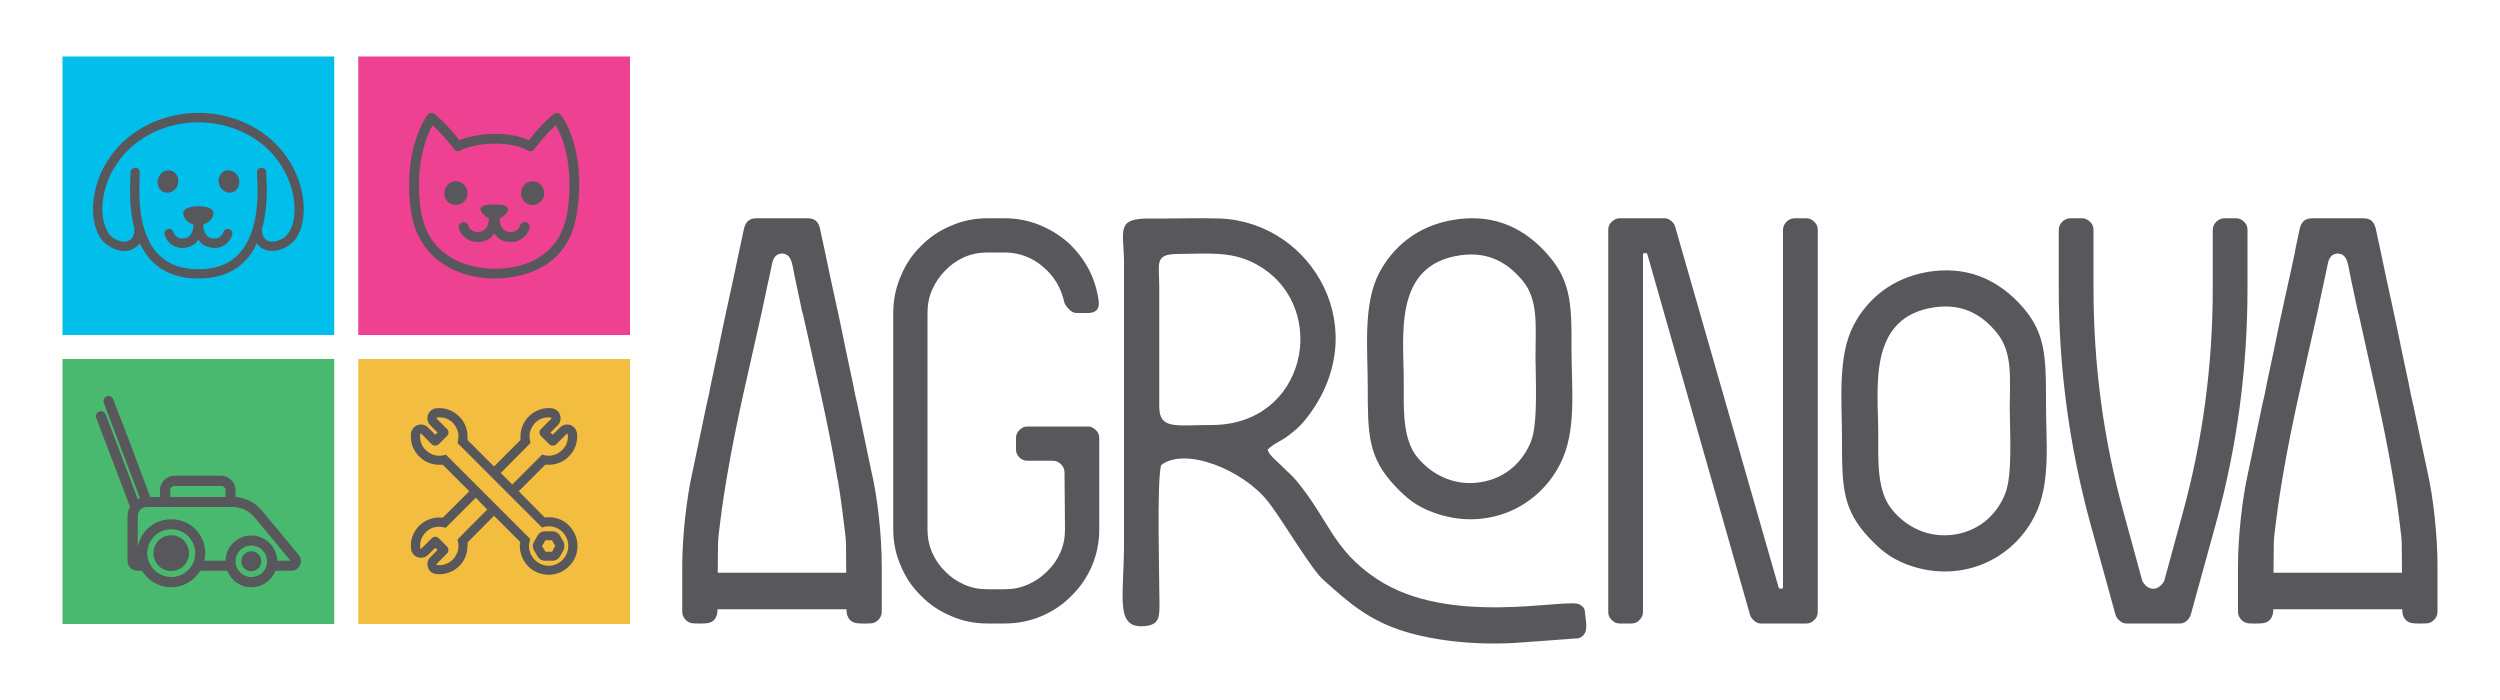<?xml version="1.0" encoding="UTF-8"?>
<!DOCTYPE svg PUBLIC "-//W3C//DTD SVG 1.1//EN" "http://www.w3.org/Graphics/SVG/1.1/DTD/svg11.dtd">
<!-- Creator: CorelDRAW 2018 (64 Bit Versão de avaliação) -->
<svg xmlns="http://www.w3.org/2000/svg" xml:space="preserve" width="100px" height="28px" version="1.1" style="shape-rendering:geometricPrecision; text-rendering:geometricPrecision; image-rendering:optimizeQuality; fill-rule:evenodd; clip-rule:evenodd"
viewBox="0 0 100 28"
 xmlns:xlink="http://www.w3.org/1999/xlink">
 <defs>
  <style type="text/css">
   <![CDATA[
    .fil3 {fill:#EE4192}
    .fil2 {fill:#F3BE3F}
    .fil4 {fill:#49B970}
    .fil5 {fill:#01BEEB}
    .fil0 {fill:#58575B}
    .fil1 {fill:#58575B;fill-rule:nonzero}
   ]]>
  </style>
 </defs>
 <g id="Camada_x0020_1">
  <g id="_2461004125568">
   <g>
    <path class="fil0" d="M58.11 8.8c-1.43,0.24 -2.4,1.09 -2.94,2.11 -0.66,1.26 -0.46,3.06 -0.46,4.59 0,1.87 0.01,2.8 1.1,3.95 0.43,0.45 0.8,0.78 1.5,1.04 2.05,0.77 4.16,-0.1 5.09,-1.92 0.68,-1.32 0.46,-3.01 0.46,-4.6 0.01,-1.88 -0.02,-2.82 -1.1,-3.95 -0.96,-1.01 -2.17,-1.48 -3.65,-1.22zm0.31 1.41l0 0c1.2,-0.17 1.95,0.38 2.48,1.01 0.65,0.78 0.52,1.85 0.52,3.01 0,0.92 0.11,2.68 -0.18,3.43 -0.32,0.79 -0.98,1.45 -1.97,1.62 -1.14,0.2 -2.04,-0.34 -2.57,-0.98 -0.61,-0.74 -0.55,-1.93 -0.55,-3.05 0,-1.83 -0.44,-4.66 2.27,-5.04z"/>
    <path class="fil0" d="M77.09 10.88c-1.43,0.25 -2.41,1.1 -2.94,2.12 -0.66,1.25 -0.47,3.05 -0.47,4.58 0,1.88 0.01,2.8 1.1,3.95 0.43,0.45 0.8,0.78 1.5,1.05 2.06,0.77 4.17,-0.11 5.1,-1.93 0.68,-1.32 0.45,-3 0.46,-4.59 0,-1.89 -0.02,-2.83 -1.1,-3.96 -0.97,-1 -2.17,-1.47 -3.65,-1.22zm0.3 1.41l0 0c1.2,-0.17 1.96,0.38 2.48,1.02 0.65,0.78 0.52,1.84 0.52,3 0,0.93 0.12,2.68 -0.18,3.43 -0.31,0.79 -0.97,1.45 -1.96,1.63 -1.15,0.2 -2.05,-0.34 -2.57,-0.99 -0.61,-0.74 -0.55,-1.93 -0.55,-3.05 0,-1.82 -0.45,-4.65 2.26,-5.04z"/>
    <g>
     <path class="fil1" d="M42.58 18.89c0,-0.12 -0.05,-0.23 -0.14,-0.32 -0.09,-0.09 -0.2,-0.14 -0.32,-0.14l-1.03 0c-0.12,0 -0.22,-0.04 -0.31,-0.13 -0.1,-0.09 -0.14,-0.2 -0.14,-0.32l0 -0.46c0,-0.12 0.04,-0.23 0.14,-0.32 0.09,-0.09 0.19,-0.14 0.31,-0.14l2.43 0c0.12,0 0.22,0.05 0.31,0.14 0.1,0.09 0.14,0.2 0.14,0.32l0 3.65c0,0.52 -0.1,1.01 -0.29,1.46 -0.2,0.46 -0.47,0.86 -0.82,1.2 -0.34,0.35 -0.74,0.62 -1.19,0.81 -0.46,0.2 -0.96,0.3 -1.49,0.3l-0.68 0c-0.52,0 -1.01,-0.1 -1.46,-0.3 -0.46,-0.19 -0.86,-0.46 -1.2,-0.81 -0.35,-0.34 -0.62,-0.74 -0.81,-1.2 -0.2,-0.45 -0.3,-0.94 -0.3,-1.46l0 -8.65c0,-0.52 0.1,-1.01 0.3,-1.47 0.19,-0.47 0.46,-0.87 0.81,-1.21 0.34,-0.35 0.74,-0.62 1.2,-0.81 0.45,-0.2 0.94,-0.3 1.46,-0.3l0.68 0c0.49,0 0.95,0.09 1.38,0.26 0.44,0.18 0.82,0.41 1.16,0.71 0.33,0.3 0.6,0.65 0.82,1.05 0.21,0.4 0.35,0.84 0.41,1.31 0.03,0.31 -0.12,0.46 -0.43,0.46l-0.46 0c-0.11,0 -0.22,-0.06 -0.32,-0.17 -0.11,-0.12 -0.17,-0.22 -0.18,-0.31 -0.13,-0.55 -0.41,-1.01 -0.85,-1.38 -0.44,-0.37 -0.95,-0.56 -1.53,-0.56l-0.68 0c-0.34,0 -0.65,0.06 -0.94,0.19 -0.29,0.13 -0.54,0.31 -0.75,0.53 -0.22,0.22 -0.39,0.47 -0.52,0.76 -0.13,0.29 -0.19,0.6 -0.19,0.94l0 8.65c0,0.34 0.06,0.65 0.19,0.94 0.13,0.29 0.3,0.54 0.52,0.75 0.21,0.22 0.46,0.39 0.75,0.52 0.29,0.13 0.6,0.19 0.94,0.19l0.68 0c0.34,0 0.65,-0.06 0.94,-0.19 0.29,-0.13 0.54,-0.3 0.76,-0.52 0.22,-0.21 0.4,-0.46 0.53,-0.75 0.13,-0.29 0.19,-0.6 0.19,-0.94l-0.02 -2.28z"/>
    </g>
    <g>
     <path class="fil1" d="M65.72 24.48c0,0.12 -0.05,0.23 -0.14,0.32 -0.09,0.1 -0.2,0.14 -0.33,0.14l-0.46 0c-0.12,0 -0.23,-0.04 -0.32,-0.14 -0.1,-0.09 -0.14,-0.2 -0.14,-0.32l0 -15.29c0,-0.12 0.04,-0.23 0.14,-0.32 0.09,-0.09 0.2,-0.14 0.32,-0.14l1.78 0c0.1,0 0.19,0.03 0.27,0.1 0.09,0.07 0.14,0.15 0.17,0.25l4.13 14.4c0.01,0.05 0.05,0.07 0.11,0.07 0.05,0 0.07,-0.03 0.07,-0.09l0 -14.27c0,-0.12 0.05,-0.23 0.14,-0.32 0.09,-0.09 0.2,-0.14 0.33,-0.14l0.46 0c0.12,0 0.23,0.05 0.32,0.14 0.1,0.09 0.14,0.2 0.14,0.32l0 15.29c0,0.12 -0.04,0.23 -0.14,0.32 -0.09,0.1 -0.2,0.14 -0.32,0.14l-1.81 0c-0.09,0 -0.18,-0.03 -0.26,-0.1 -0.09,-0.07 -0.15,-0.15 -0.18,-0.25l-4.1 -14.4c-0.01,-0.05 -0.04,-0.07 -0.09,-0.07 -0.06,0 -0.09,0.02 -0.09,0.07l0 14.29z"/>
    </g>
    <g>
     <path class="fil1" d="M88.65 20.89l-1.02 3.7c-0.03,0.1 -0.09,0.18 -0.17,0.25 -0.08,0.07 -0.17,0.1 -0.27,0.1l-2.13 0c-0.09,0 -0.18,-0.03 -0.26,-0.1 -0.09,-0.07 -0.15,-0.15 -0.18,-0.25l-1.02 -3.7c-0.83,-3.06 -1.25,-6.18 -1.25,-9.36l0 -2.34c0,-0.12 0.05,-0.23 0.14,-0.32 0.09,-0.09 0.2,-0.14 0.33,-0.14l0.46 0c0.12,0 0.23,0.05 0.32,0.14 0.1,0.09 0.14,0.2 0.14,0.32l0 2.34c0,3.07 0.4,6.07 1.21,8.99l0.74 2.71c0.03,0.07 0.09,0.15 0.17,0.22 0.09,0.07 0.18,0.1 0.27,0.1 0.09,0 0.18,-0.03 0.26,-0.1 0.09,-0.07 0.15,-0.15 0.18,-0.22l0.74 -2.71c0.8,-2.92 1.2,-5.92 1.2,-8.99l0 -2.34c0,-0.12 0.05,-0.23 0.14,-0.32 0.1,-0.09 0.2,-0.14 0.33,-0.14l0.46 0c0.12,0 0.23,0.05 0.32,0.14 0.1,0.09 0.14,0.2 0.14,0.32l0 2.34c0,3.18 -0.41,6.3 -1.25,9.36z"/>
    </g>
    <path class="fil0" d="M33.86 24.37c0,0.12 0.01,0.22 0.07,0.33 0.12,0.22 0.32,0.24 0.57,0.24 0.13,0.01 0.29,-0.01 0.48,-0.01l-0.14 0c0.22,0 0.43,-0.22 0.43,-0.45l0 -1.85c0,-1.16 -0.16,-2.72 -0.42,-3.8l-0.55 -2.63c-0.07,-0.29 -0.13,-0.56 -0.18,-0.85 -0.12,-0.6 -0.26,-1.18 -0.37,-1.76 -0.23,-1.14 -0.51,-2.33 -0.74,-3.47 -0.06,-0.3 -0.13,-0.58 -0.19,-0.88 -0.05,-0.27 -0.14,-0.51 -0.52,-0.51l-0.95 0 -0.14 0 -0.94 0c-0.39,0 -0.48,0.24 -0.53,0.51 -0.06,0.3 -0.13,0.58 -0.19,0.88 -0.23,1.14 -0.51,2.33 -0.74,3.47 -0.11,0.58 -0.25,1.16 -0.37,1.76 -0.05,0.29 -0.11,0.56 -0.18,0.85l-0.55 2.63c-0.25,1.08 -0.42,2.64 -0.42,3.8l0 1.85c0,0.23 0.21,0.45 0.43,0.45l-0.13 0c0.18,0 0.34,0.02 0.47,0.01 0.25,0 0.46,-0.02 0.57,-0.24 0.06,-0.11 0.07,-0.21 0.07,-0.33l5.16 0zm-4.81 -5.13l0 0c0,-0.04 0.01,-0.08 0.02,-0.13 0.38,-2.28 0.91,-4.4 1.39,-6.58l0 0 0.2 -0.94c0.07,-0.3 0.12,-0.58 0.19,-0.88 0.04,-0.18 0.06,-0.55 0.43,-0.57 0.37,0.02 0.39,0.39 0.44,0.57 0.06,0.3 0.11,0.58 0.18,0.88l0.2 0.94 0.01 0c0.48,2.18 1,4.3 1.38,6.58 0.01,0.05 0.02,0.09 0.03,0.13 0.12,0.74 0.22,1.51 0.31,2.29l-0.01 0.01c0.02,0.07 0.02,0.17 0.02,0.29l0.01 1.08 -5.14 0 0.01 -1.08c0,-0.12 0,-0.22 0.02,-0.29l-0.01 -0.01c0.09,-0.78 0.19,-1.55 0.32,-2.29z"/>
    <path class="fil0" d="M96.09 24.37c0,0.12 0.01,0.22 0.07,0.33 0.12,0.22 0.32,0.24 0.57,0.24 0.13,0.01 0.29,-0.01 0.47,-0.01l-0.13 0c0.22,0 0.43,-0.22 0.43,-0.45l0 -1.85c0,-1.16 -0.16,-2.72 -0.41,-3.8l-0.56 -2.63c-0.07,-0.29 -0.13,-0.56 -0.18,-0.85 -0.12,-0.6 -0.26,-1.18 -0.37,-1.76 -0.23,-1.14 -0.51,-2.33 -0.74,-3.47 -0.06,-0.3 -0.13,-0.58 -0.19,-0.88 -0.05,-0.27 -0.14,-0.51 -0.53,-0.51l-0.94 0 -0.14 0 -0.94 0c-0.39,0 -0.48,0.24 -0.53,0.51 -0.06,0.3 -0.13,0.58 -0.18,0.88 -0.24,1.14 -0.52,2.33 -0.75,3.47 -0.11,0.58 -0.25,1.16 -0.37,1.76 -0.05,0.29 -0.11,0.56 -0.18,0.85l-0.55 2.63c-0.25,1.08 -0.42,2.64 -0.42,3.8l0 1.85c0,0.23 0.21,0.45 0.43,0.45l-0.13 0c0.18,0 0.34,0.02 0.47,0.01 0.25,0 0.45,-0.02 0.57,-0.24 0.06,-0.11 0.07,-0.21 0.07,-0.33l5.16 0zm-4.81 -5.13l0 0c0,-0.04 0.01,-0.08 0.02,-0.13 0.38,-2.28 0.91,-4.4 1.39,-6.58l0 0 0.2 -0.94c0.07,-0.3 0.12,-0.58 0.19,-0.88 0.04,-0.18 0.06,-0.55 0.43,-0.57 0.37,0.02 0.39,0.39 0.44,0.57 0.06,0.3 0.11,0.58 0.18,0.88l0.2 0.94 0.01 0c0.47,2.18 1,4.3 1.38,6.58 0.01,0.05 0.02,0.09 0.02,0.13 0.13,0.74 0.23,1.51 0.32,2.29l-0.01 0.01c0.02,0.07 0.02,0.17 0.02,0.29l0.01 1.08 -5.14 0 0.01 -1.08c0,-0.12 0,-0.22 0.02,-0.29l-0.01 -0.01c0.09,-0.78 0.19,-1.55 0.32,-2.29z"/>
    <path class="fil0" d="M46.45 18.6c0.97,-0.74 3.27,0.2 4.26,1.45 0.59,0.74 1.72,2.7 2.23,3.15 1.32,1.18 2.24,2 4.67,2.38 0.96,0.15 1.96,0.19 2.95,0.14l2.59 -0.19c0.36,-0.15 0.32,-0.46 0.27,-0.84 -0.04,-0.38 -0.02,-0.36 -0.23,-0.51 -0.48,-0.29 -5.2,0.93 -8.13,-1.03 -1.75,-1.17 -1.87,-2.3 -3.2,-3.92 -0.19,-0.23 -0.39,-0.38 -0.58,-0.58 -0.21,-0.22 -0.49,-0.41 -0.58,-0.66 0.23,-0.24 0.58,-0.37 0.8,-0.54 0.32,-0.24 0.5,-0.4 0.73,-0.68 2.81,-3.55 0.26,-7.88 -3.42,-8.03 -0.91,-0.03 -1.89,0.01 -2.82,0 -1.39,-0.01 -1.03,0.48 -1.03,1.8 0,3.72 0,7.45 0,11.17 0,2.23 -0.39,3.47 0.87,3.33 0.51,-0.06 0.55,-0.33 0.55,-0.84 0,-0.91 -0.12,-5.05 0.07,-5.6zm-0.08 -7.15l0 0c0,-0.89 -0.2,-1.28 0.7,-1.29 1.36,-0.01 2.31,-0.14 3.35,0.51 2.76,1.7 1.83,6.32 -1.94,6.33 -1.46,0 -2.11,0.2 -2.11,-0.75l0 -4.8z"/>
   </g>
   <g>
    <polygon class="fil2" points="25.2,14.36 25.2,24.96 14.33,24.96 14.33,14.36 "/>
    <polygon class="fil3" points="14.33,2.26 25.2,2.26 25.2,13.4 14.33,13.4 "/>
    <polygon class="fil4" points="13.37,14.36 13.37,24.96 2.5,24.96 2.5,14.36 "/>
    <polygon class="fil5" points="2.5,2.26 13.37,2.26 13.37,13.4 2.5,13.4 "/>
    <g>
     <path class="fil1" d="M22.43 4.59c-0.03,-0.04 -0.08,-0.06 -0.13,-0.07 -0.05,0 -0.11,0.01 -0.15,0.04 -0.43,0.35 -0.82,0.82 -0.99,1.05 -0.94,-0.42 -2.18,-0.25 -2.78,0 -0.18,-0.23 -0.57,-0.7 -1,-1.05 -0.04,-0.03 -0.09,-0.05 -0.15,-0.04 -0.05,0.01 -0.1,0.03 -0.13,0.08 -0.04,0.05 -1.01,1.36 -0.66,3.84 0.28,2 1.97,2.7 3.33,2.7 0.89,0 2.99,-0.26 3.32,-2.7 0.36,-2.55 -0.62,-3.8 -0.66,-3.85zm0.28 3.8l0 0c-0.29,2.05 -1.97,2.36 -2.94,2.36 -0.44,0 -2.62,-0.11 -2.94,-2.36 -0.26,-1.81 0.24,-2.96 0.47,-3.38 0.47,0.42 0.86,0.95 0.86,0.96 0.06,0.08 0.17,0.1 0.25,0.05 0.47,-0.25 1.81,-0.47 2.71,0 0.09,0.05 0.2,0.03 0.25,-0.05 0.01,-0.01 0.4,-0.54 0.86,-0.96 0.24,0.4 0.73,1.52 0.48,3.38z"/>
     <path class="fil1" d="M18.7 7.73c0,-0.26 -0.21,-0.48 -0.47,-0.48 -0.25,0 -0.46,0.22 -0.46,0.48 0,0.26 0.21,0.47 0.46,0.47 0.26,0 0.47,-0.21 0.47,-0.47z"/>
     <path class="fil1" d="M21.3 7.25c-0.25,0 -0.46,0.22 -0.46,0.48 0,0.26 0.21,0.47 0.46,0.47 0.26,0 0.47,-0.21 0.47,-0.47 0,-0.26 -0.21,-0.48 -0.47,-0.48z"/>
     <path class="fil1" d="M21.04 8.89c-0.11,-0.03 -0.21,0.04 -0.24,0.14 -0.02,0.09 -0.17,0.31 -0.48,0.24 -0.29,-0.06 -0.34,-0.39 -0.34,-0.52 0.16,-0.09 0.34,-0.25 0.34,-0.37 0,-0.17 -0.25,-0.2 -0.55,-0.2 -0.31,0 -0.55,0.03 -0.55,0.2 0,0.11 0.18,0.27 0.34,0.36 -0.01,0.14 -0.05,0.47 -0.34,0.53 -0.31,0.07 -0.47,-0.15 -0.49,-0.24 -0.02,-0.1 -0.13,-0.17 -0.23,-0.14 -0.11,0.02 -0.17,0.12 -0.15,0.23 0.06,0.25 0.33,0.56 0.75,0.56 0.06,0 0.13,-0.01 0.21,-0.02 0.21,-0.05 0.36,-0.17 0.46,-0.32 0.1,0.15 0.25,0.27 0.46,0.32 0.07,0.01 0.14,0.02 0.21,0.02 0.42,0 0.69,-0.31 0.74,-0.56 0.03,-0.11 -0.04,-0.21 -0.14,-0.23z"/>
    </g>
    <g>
     <path class="fil1" d="M11.46 6.27c-0.4,-0.57 -0.93,-1.01 -1.58,-1.32 -1.22,-0.58 -2.67,-0.58 -3.89,0 -0.65,0.31 -1.18,0.75 -1.58,1.32 -0.67,0.95 -0.77,1.98 -0.64,2.62 0.09,0.44 0.29,0.77 0.57,0.94 0.25,0.16 0.46,0.21 0.63,0.21 0.17,0 0.3,-0.05 0.38,-0.1 0.1,-0.05 0.18,-0.12 0.24,-0.21 0.12,0.25 0.27,0.48 0.46,0.69 0.46,0.48 1.09,0.72 1.89,0.72 0.79,0 1.42,-0.24 1.88,-0.72 0.19,-0.2 0.34,-0.43 0.45,-0.68 0.07,0.08 0.14,0.15 0.23,0.2 0.29,0.16 0.67,0.12 1.03,-0.11 0.28,-0.17 0.48,-0.5 0.57,-0.94 0.13,-0.64 0.03,-1.67 -0.64,-2.62zm0.28 2.55l0 0c-0.07,0.33 -0.22,0.58 -0.4,0.7 -0.25,0.15 -0.49,0.19 -0.66,0.1 -0.13,-0.08 -0.2,-0.23 -0.2,-0.41 0,0 -0.01,0 -0.01,-0.01 0.25,-0.86 0.21,-1.78 0.18,-2.22l0 -0.1c0,-0.1 -0.09,-0.17 -0.19,-0.17 -0.11,0 -0.19,0.09 -0.18,0.19l0 0.1c0.04,0.62 0.12,2.27 -0.73,3.16 -0.38,0.41 -0.93,0.61 -1.61,0.61 -0.69,0 -1.23,-0.2 -1.62,-0.61 -0.85,-0.89 -0.76,-2.54 -0.73,-3.16l0 -0.1c0.01,-0.1 -0.07,-0.19 -0.17,-0.19 -0.11,0 -0.19,0.07 -0.2,0.17l0 0.1c-0.02,0.43 -0.07,1.33 0.16,2.17 0,0.02 -0.01,0.04 -0.01,0.06 0,0.19 -0.07,0.34 -0.2,0.41 -0.16,0.09 -0.39,0.05 -0.64,-0.1 -0.18,-0.12 -0.32,-0.37 -0.39,-0.7 -0.12,-0.57 -0.03,-1.48 0.58,-2.34 0.36,-0.51 0.84,-0.91 1.43,-1.19 1.12,-0.53 2.45,-0.53 3.57,0 0.6,0.28 1.08,0.68 1.43,1.19 0.61,0.86 0.7,1.77 0.59,2.34z"/>
     <path class="fil1" d="M7.11 7.39c0.07,-0.24 -0.04,-0.49 -0.25,-0.56 -0.22,-0.07 -0.45,0.06 -0.53,0.3 -0.08,0.24 0.03,0.49 0.24,0.56 0.22,0.07 0.46,-0.06 0.54,-0.3z"/>
     <path class="fil1" d="M9.01 6.83c-0.21,0.07 -0.32,0.32 -0.24,0.56 0.08,0.24 0.32,0.37 0.53,0.3 0.22,-0.07 0.32,-0.32 0.25,-0.56 -0.08,-0.24 -0.32,-0.37 -0.54,-0.3z"/>
     <path class="fil1" d="M9.15 9.16c-0.1,-0.03 -0.2,0.04 -0.22,0.14 -0.02,0.08 -0.17,0.3 -0.47,0.23 -0.31,-0.07 -0.33,-0.46 -0.33,-0.55 0.24,-0.07 0.41,-0.26 0.41,-0.46 0,-0.18 -0.27,-0.27 -0.6,-0.27 -0.34,0 -0.61,0.09 -0.61,0.27 0,0.2 0.17,0.39 0.41,0.46 0,0.09 -0.02,0.48 -0.33,0.55 -0.3,0.07 -0.45,-0.15 -0.47,-0.23 -0.02,-0.1 -0.12,-0.17 -0.22,-0.14 -0.1,0.02 -0.16,0.12 -0.14,0.22 0.06,0.24 0.31,0.54 0.72,0.54 0.06,0 0.12,-0.01 0.19,-0.03 0.21,-0.04 0.35,-0.16 0.45,-0.3 0.09,0.14 0.23,0.26 0.44,0.3 0.07,0.02 0.13,0.03 0.2,0.03 0.4,0 0.66,-0.3 0.71,-0.54 0.02,-0.1 -0.04,-0.2 -0.14,-0.22z"/>
    </g>
    <g>
     <path class="fil1" d="M21.51 22.27c0.06,0.1 0.17,0.16 0.29,0.16l0.3 0c0.12,0 0.23,-0.06 0.29,-0.16l0.15 -0.26c0.05,-0.11 0.05,-0.23 0,-0.34l-0.15 -0.26c-0.03,-0.04 -0.07,-0.08 -0.11,-0.11 -0.05,-0.03 -0.12,-0.05 -0.18,-0.05l-0.3 0c-0.12,0 -0.23,0.06 -0.29,0.16l-0.15 0.26c-0.03,0.06 -0.05,0.12 -0.05,0.18 0.01,0.05 0.02,0.11 0.05,0.16l0.15 0.26zm0.31 -0.2l0 0 -0.14 -0.23 0.14 -0.23 0.26 0 0.13 0.23 -0.13 0.23 -0.26 0z"/>
     <path class="fil1" d="M22.77 21.03c-0.21,-0.22 -0.5,-0.34 -0.8,-0.34l-0.02 0c-0.05,0 -0.11,0 -0.16,0.01l-1.04 -1.05 1.06 -1.06c0.04,0 0.09,0 0.14,0l0.04 0c0.28,-0.01 0.56,-0.12 0.76,-0.33 0.25,-0.24 0.37,-0.58 0.33,-0.93 -0.03,-0.2 -0.19,-0.35 -0.4,-0.35 -0.1,0 -0.2,0.04 -0.28,0.12l-0.29 0.29 -0.09 -0.09 0.29 -0.29c0.11,-0.11 0.14,-0.27 0.09,-0.42 -0.05,-0.14 -0.17,-0.24 -0.33,-0.26 -0.34,-0.04 -0.69,0.09 -0.93,0.34 -0.2,0.2 -0.31,0.47 -0.32,0.75 -0.01,0.06 0,0.12 0,0.18l-1.06 1.06 -1.06 -1.06c0,-0.06 0.01,-0.12 0,-0.18 -0.01,-0.28 -0.12,-0.55 -0.32,-0.75 -0.24,-0.25 -0.59,-0.38 -0.93,-0.34 -0.16,0.02 -0.28,0.12 -0.33,0.26 -0.05,0.15 -0.02,0.31 0.09,0.42l0.29 0.29 -0.09 0.09 -0.29 -0.29c-0.08,-0.08 -0.18,-0.12 -0.28,-0.12 -0.21,0 -0.37,0.15 -0.4,0.35 -0.04,0.35 0.08,0.69 0.33,0.93 0.2,0.21 0.48,0.32 0.76,0.33l0.04 0c0.05,0 0.1,0 0.14,0l1.06 1.06 -1.06 1.06c-0.04,-0.01 -0.09,-0.01 -0.14,-0.01l-0.04 0c-0.28,0.01 -0.56,0.13 -0.76,0.33 -0.25,0.25 -0.37,0.59 -0.33,0.93 0.03,0.2 0.19,0.35 0.4,0.35 0.1,0 0.2,-0.04 0.28,-0.11l0.29 -0.29 0.09 0.09 -0.29 0.29c-0.11,0.11 -0.14,0.27 -0.09,0.41 0.05,0.15 0.17,0.25 0.33,0.26 0.34,0.04 0.69,-0.08 0.93,-0.33 0.2,-0.2 0.31,-0.47 0.32,-0.76 0.01,-0.05 0,-0.12 0,-0.17l1.06 -1.07 1.05 1.05c-0.01,0.05 -0.02,0.11 -0.02,0.17 0.01,0.3 0.13,0.59 0.34,0.81 0.22,0.21 0.51,0.33 0.82,0.33 0.3,0 0.6,-0.12 0.81,-0.34 0.22,-0.21 0.34,-0.5 0.34,-0.81 0,-0.3 -0.12,-0.59 -0.33,-0.81zm-4.46 0.6l0 0c0.02,0.07 0.03,0.15 0.03,0.23 -0.01,0.19 -0.09,0.38 -0.22,0.51 -0.16,0.17 -0.4,0.26 -0.63,0.23 -0.02,0 -0.02,-0.01 -0.03,-0.02 0,-0.01 0,-0.02 0.01,-0.03l0.41 -0.41c0.05,-0.05 0.07,-0.13 0.05,-0.2 -0.01,-0.03 -0.03,-0.06 -0.05,-0.08l-0.33 -0.33c-0.02,-0.02 -0.05,-0.04 -0.08,-0.05 -0.02,-0.01 -0.04,-0.01 -0.06,-0.01 -0.05,0 -0.1,0.02 -0.14,0.06l-0.41 0.41c-0.01,0.01 -0.05,0.02 -0.05,-0.02 -0.03,-0.23 0.05,-0.46 0.22,-0.63 0.14,-0.14 0.32,-0.22 0.52,-0.22l0.02 0c0.07,0 0.14,0.01 0.21,0.03l0.05 0.01 1.2 -1.2 0.46 0.47 -1.19 1.2 0.01 0.05zm2.9 -3.96l0 0c-0.02,-0.08 -0.03,-0.16 -0.03,-0.24 0.01,-0.19 0.09,-0.37 0.22,-0.51 0.16,-0.17 0.39,-0.25 0.63,-0.22 0.02,0 0.02,0.01 0.03,0.02 0,0 0,0.01 -0.01,0.03l-0.41 0.41c-0.08,0.07 -0.08,0.2 0,0.28l0.33 0.33c0.08,0.07 0.21,0.07 0.28,0l0.41 -0.41c0.01,-0.02 0.05,-0.02 0.05,0.01 0.03,0.24 -0.05,0.47 -0.22,0.63 -0.14,0.14 -0.32,0.22 -0.52,0.23l-0.02 0c-0.07,0 -0.14,-0.01 -0.21,-0.03l-0.05 -0.02 -1.2 1.2 -0.46 -0.46 1.19 -1.2 -0.01 -0.05zm-3.38 0.51l0 0 -0.05 0.02c-0.07,0.02 -0.14,0.03 -0.21,0.03l-0.02 0c-0.2,-0.01 -0.38,-0.09 -0.52,-0.23 -0.17,-0.16 -0.25,-0.39 -0.22,-0.63 0,-0.03 0.04,-0.03 0.05,-0.01l0.41 0.41c0.07,0.07 0.2,0.07 0.28,0l0.33 -0.33c0.08,-0.08 0.08,-0.21 0,-0.28l-0.41 -0.41c-0.01,-0.02 -0.01,-0.03 -0.01,-0.03 0.01,-0.01 0.01,-0.02 0.03,-0.02 0.23,-0.03 0.47,0.05 0.63,0.22 0.13,0.14 0.21,0.32 0.22,0.51 0,0.08 -0.01,0.16 -0.03,0.24l-0.01 0.05 3.38 3.38 0.05 -0.01c0.07,-0.03 0.14,-0.04 0.23,-0.04 0.43,0.01 0.77,0.36 0.77,0.79 0,0.43 -0.35,0.79 -0.78,0.79 -0.43,0 -0.79,-0.36 -0.79,-0.79 0,-0.08 0.01,-0.15 0.04,-0.23l0.01 -0.05 -3.38 -3.38z"/>
    </g>
    <g>
     <path class="fil1" d="M11.95 22.2l-1.46 -1.76c-0.27,-0.33 -0.65,-0.53 -1.07,-0.56l0 -0.28c0,-0.31 -0.25,-0.57 -0.57,-0.57l-1.88 0c-0.31,0 -0.57,0.26 -0.57,0.57l0 0.28 -0.39 0 -0.73 -1.95 0 0 -0.75 -1.96c-0.02,-0.05 -0.06,-0.09 -0.11,-0.11 -0.05,-0.03 -0.1,-0.03 -0.15,-0.01 -0.05,0.02 -0.09,0.06 -0.11,0.11 -0.02,0.05 -0.03,0.1 -0.01,0.15l0.8 2.11 0 0 0.65 1.71c-0.03,0.01 -0.06,0.02 -0.09,0.04l-0.4 -1.07 0 0 -0.88 -2.32c-0.04,-0.1 -0.16,-0.16 -0.26,-0.12 -0.11,0.04 -0.16,0.16 -0.12,0.26l0.64 1.68 0.71 1.87c-0.06,0.12 -0.1,0.24 -0.1,0.37l0 1.8c0,0.22 0.18,0.39 0.39,0.39l0.19 0c0.25,0.41 0.69,0.66 1.17,0.66 0.47,0 0.91,-0.25 1.16,-0.66l1.08 0c0.16,0.4 0.53,0.66 0.96,0.66 0.43,0 0.81,-0.26 0.97,-0.66l0.63 0c0.15,0 0.28,-0.08 0.35,-0.22 0.06,-0.14 0.04,-0.3 -0.05,-0.41zm-5.14 -2.32l0 0 0 -0.28c0,-0.09 0.07,-0.16 0.16,-0.16l1.88 0c0.09,0 0.17,0.07 0.17,0.16l0 0.28 -2.21 0zm3.24 1.94l0 0c0.35,0 0.63,0.28 0.63,0.63 0,0.05 0,0.09 -0.01,0.14 -0.06,0.29 -0.32,0.49 -0.62,0.49 -0.34,0 -0.63,-0.28 -0.63,-0.63 0,-0.35 0.29,-0.63 0.63,-0.63zm-3.2 -1.05l0 0c-0.68,0 -1.24,0.49 -1.34,1.13l0 -1.26c0,-0.2 0.16,-0.36 0.36,-0.36l3.43 0c0.34,0 0.66,0.15 0.88,0.41l1.44 1.74 -0.53 0c-0.02,-0.56 -0.48,-1.01 -1.04,-1.01 -0.56,0 -1.02,0.45 -1.03,1.01l-0.85 0c0.03,-0.1 0.04,-0.2 0.04,-0.3 0,-0.76 -0.61,-1.36 -1.36,-1.36zm0 0.4l0 0c0.53,0 0.96,0.43 0.96,0.96 0,0.52 -0.43,0.95 -0.96,0.95 -0.53,0 -0.96,-0.43 -0.96,-0.95 0,-0.53 0.43,-0.96 0.96,-0.96zm-1.33 1.26l0 0 -0.01 0 0 -0.08c0,0.03 0,0.05 0.01,0.08z"/>
     <path class="fil1" d="M6.85 22.84c0.39,0 0.71,-0.32 0.71,-0.71 0,-0.4 -0.32,-0.72 -0.71,-0.72 -0.4,0 -0.71,0.32 -0.71,0.72 0,0.39 0.31,0.71 0.71,0.71z"/>
     <path class="fil1" d="M10.05 22.85c0.22,0 0.4,-0.18 0.4,-0.4 0,-0.22 -0.18,-0.4 -0.4,-0.4 -0.22,0 -0.4,0.18 -0.4,0.4 0,0.22 0.18,0.4 0.4,0.4z"/>
    </g>
   </g>
  </g>
 </g>
</svg>
